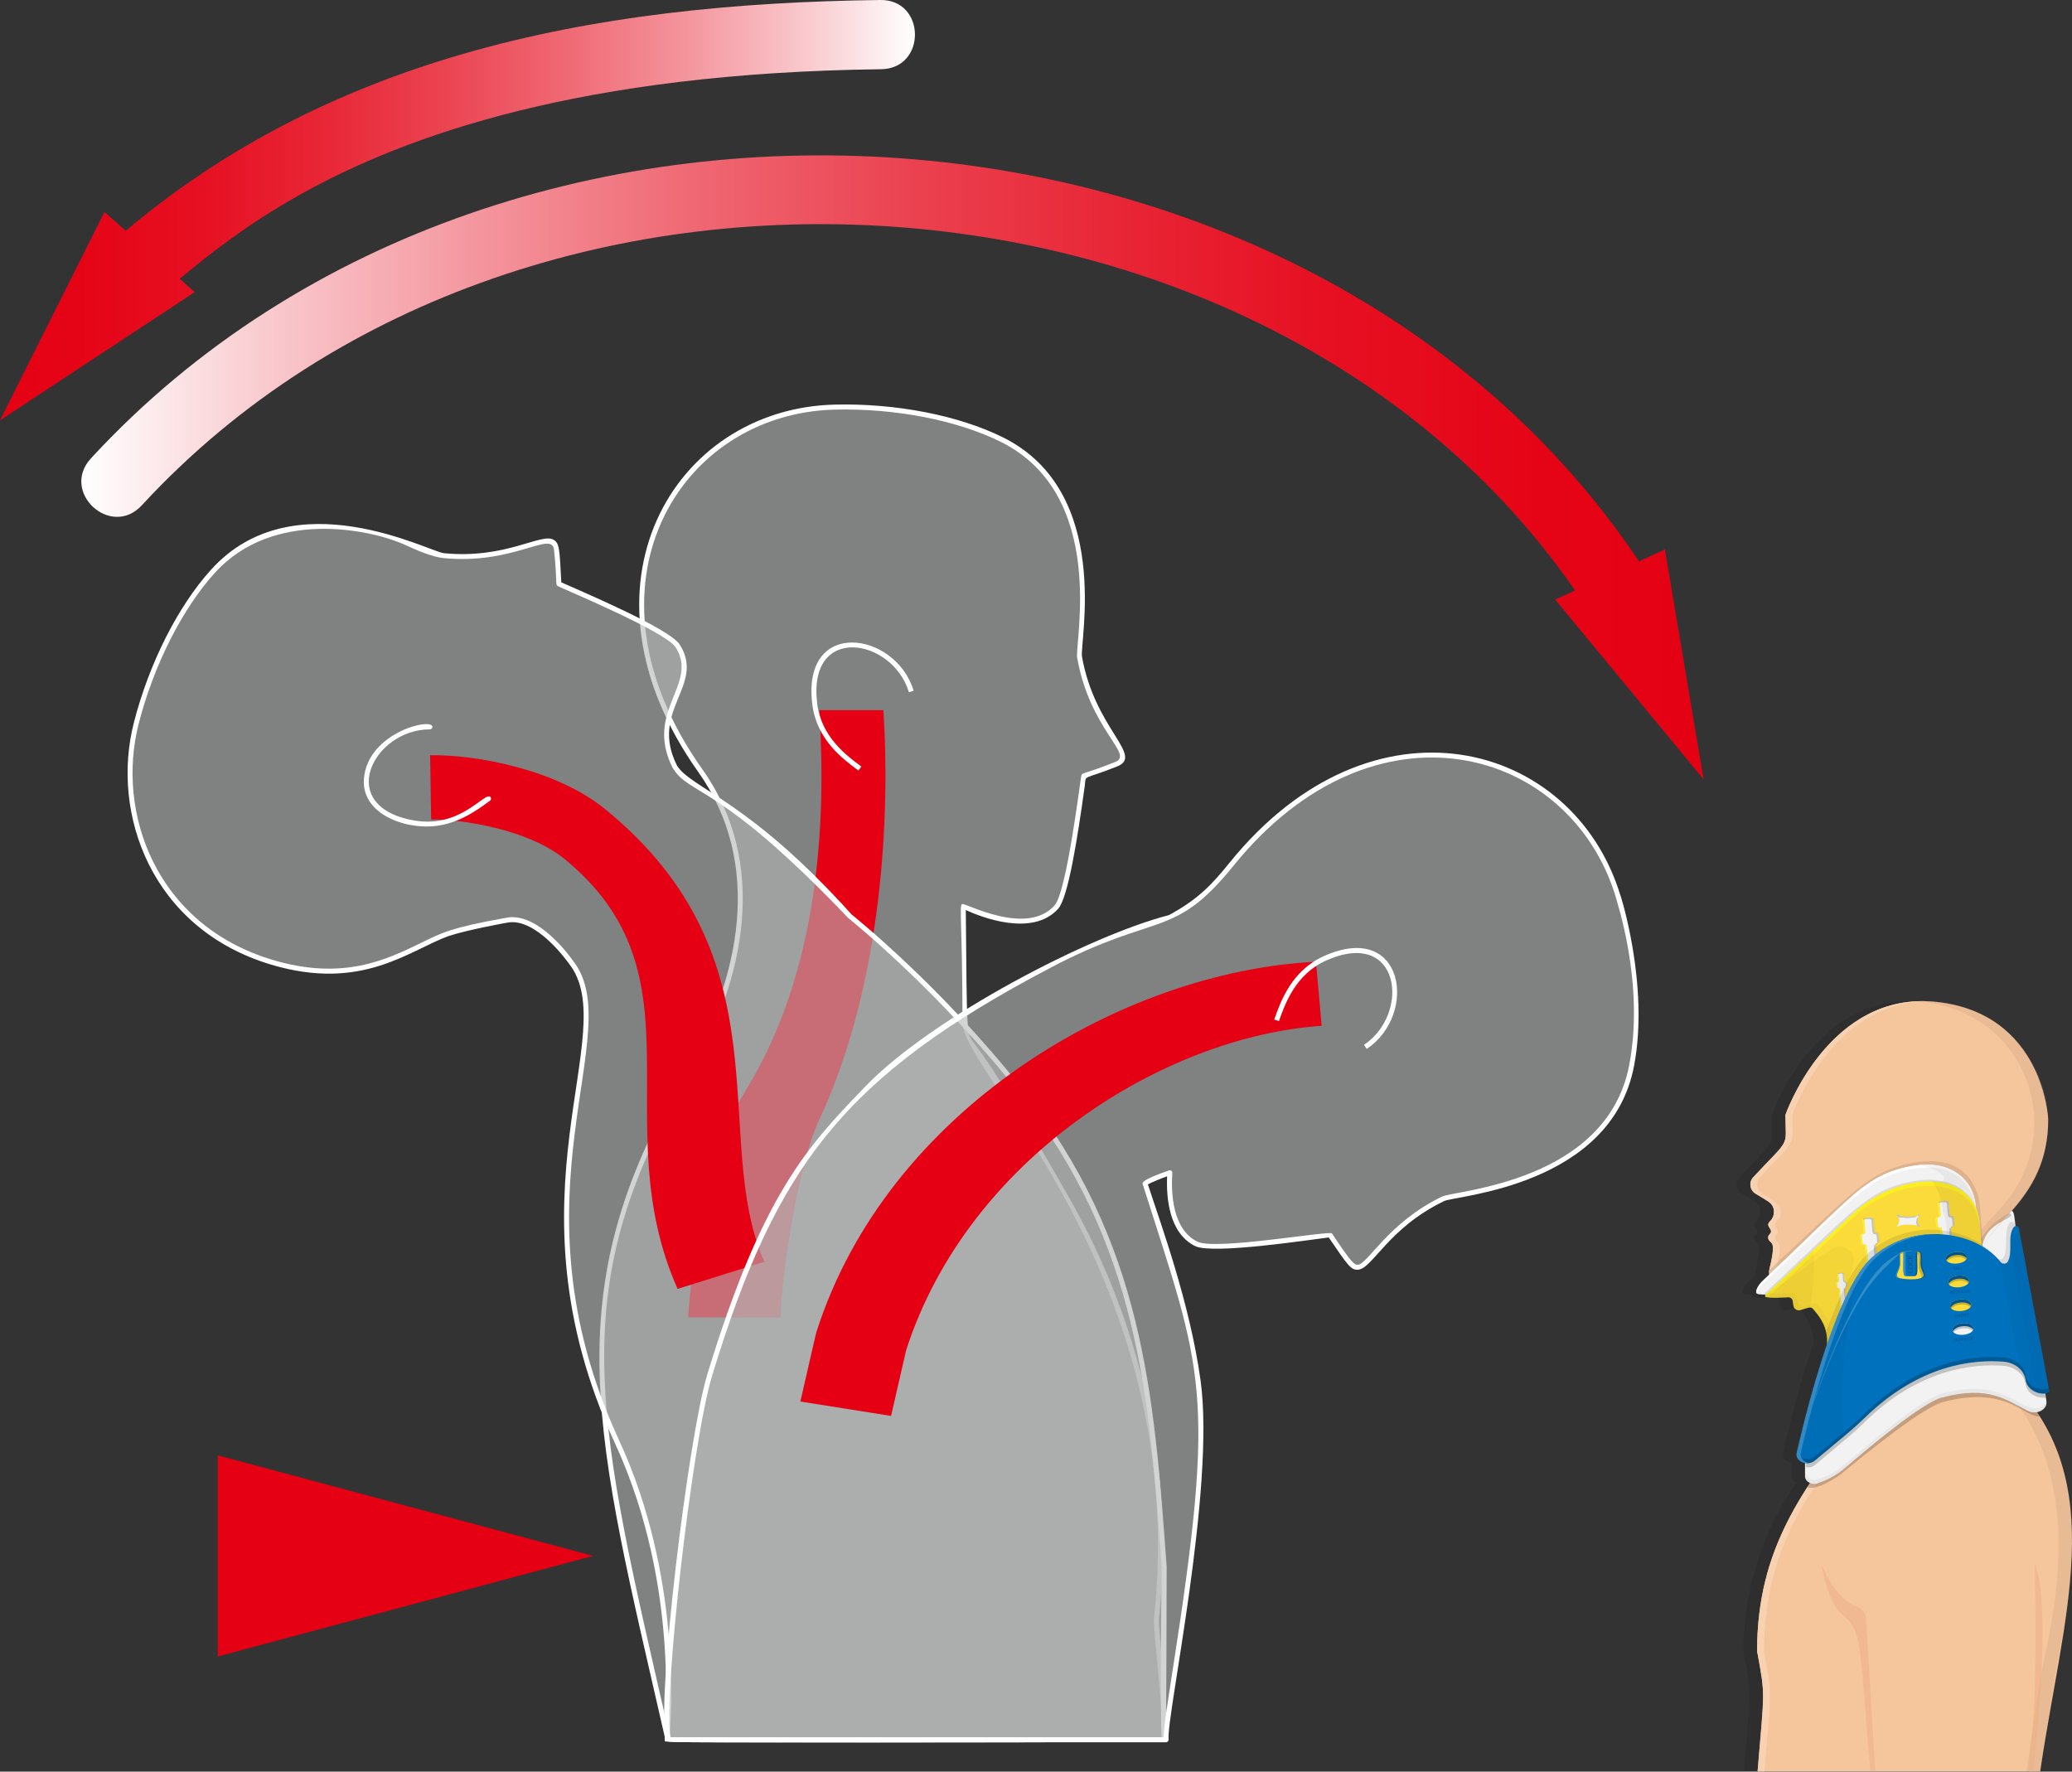 <?xml version="1.0" encoding="UTF-8"?><svg xmlns="http://www.w3.org/2000/svg" xmlns:xlink="http://www.w3.org/1999/xlink" viewBox="0 0 910.26 778.29"><rect x="0" y="0" width="910.26" height="778.29" fill="#333333" stroke="none"/><defs><style>.cls-1{fill:#fbdb39;}.cls-2{fill:#fff;}.cls-3{fill:#bca42b;}.cls-3,.cls-4{opacity:.1;}.cls-5{fill:#338dc9;}.cls-6{fill:url(#_Ì_Ý_èƒOƒ_ƒf_ƒVƒ_ƒ_19-2);}.cls-7{isolation:isolate;}.cls-8{fill:#b89475;}.cls-8,.cls-9{opacity:.2;}.cls-10{opacity:.05;}.cls-11,.cls-12{fill:#e50013;}.cls-11,.cls-13{mix-blend-mode:multiply;}.cls-14{fill:#00558d;}.cls-15{opacity:.03;}.cls-16{fill:#0071bc;}.cls-17{fill:url(#_Ì_Ý_èƒOƒ_ƒf_ƒVƒ_ƒ_19);}.cls-18{fill:url(#_Ì_Ý_èƒOƒ_ƒf_ƒVƒ_ƒ_20);}.cls-19{fill:#b4b5b5;opacity:.6;}.cls-20{fill:#ecae86;opacity:.5;}.cls-21{fill:#f7d1b0;}.cls-22{fill:url(#_Ì_Ý_èƒOƒ_ƒf_ƒVƒ_ƒ_20-2);}.cls-23{fill:#f2f2f2;}.cls-24{fill:#f5c59c;}.cls-25{fill:#fcee21;}</style><linearGradient id="_Ì_Ý_èƒOƒ_ƒf_ƒVƒ_ƒ_20" x1="35.72" y1="175.92" x2="763.84" y2="175.92" gradientUnits="userSpaceOnUse"><stop offset="0" stop-color="#fff"/><stop offset=".11" stop-color="#f9cbcf"/><stop offset=".24" stop-color="#f4959d"/><stop offset=".37" stop-color="#ef6873"/><stop offset=".5" stop-color="#eb4250"/><stop offset=".63" stop-color="#e82535"/><stop offset=".75" stop-color="#e61022"/><stop offset=".88" stop-color="#e50416"/><stop offset="1" stop-color="#e50013"/></linearGradient><linearGradient id="_Ì_Ý_èƒOƒ_ƒf_ƒVƒ_ƒ_20-2" x1="35.94" y1="291.86" x2="763.62" y2="291.86" xlink:href="#_Ì_Ý_èƒOƒ_ƒf_ƒVƒ_ƒ_20"/><linearGradient id="_Ì_Ý_èƒOƒ_ƒf_ƒVƒ_ƒ_19" x1="-15.21" y1="69.4" x2="401.96" y2="69.4" gradientUnits="userSpaceOnUse"><stop offset="0" stop-color="#e50013"/><stop offset=".12" stop-color="#e50416"/><stop offset=".25" stop-color="#e61022"/><stop offset=".37" stop-color="#e82535"/><stop offset=".5" stop-color="#eb4250"/><stop offset=".63" stop-color="#ef6873"/><stop offset=".76" stop-color="#f4959d"/><stop offset=".89" stop-color="#f9cbcf"/><stop offset="1" stop-color="#fff"/></linearGradient><linearGradient id="_Ì_Ý_èƒOƒ_ƒf_ƒVƒ_ƒ_19-2" x1="-15.21" y1="138.89" x2="402.08" y2="138.89" xlink:href="#_Ì_Ý_èƒOƒ_ƒf_ƒVƒ_ƒ_19"/></defs><g class="cls-7"><g id="illustration"><polygon class="cls-12" points="95.7 639.35 260.55 683.52 95.7 727.7 95.7 639.35"/><g><path class="cls-18" d="m702.82,276.23C575.17,64.92,233.86,35.95,62.33,221.96c-13.64,14.79-35.99-5.83-22.36-20.62C224.61,1.12,590.59,31.63,728.85,260.5c10.37,17.17-15.75,32.76-26.03,15.73Z"/><polygon class="cls-22" points="683.21 263.4 748.41 342.35 731.43 241.38 683.21 263.4"/></g><g><path class="cls-17" d="m52.99,138.8c-13.74,0-20.53-16.99-10.29-26.4C138.45,24.4,259.94,1.57,386.67,0c20.11-.33,20.51,30.15.39,30.41C124.63,33.63,78.69,138.8,52.99,138.8Z"/><polygon class="cls-6" points="85.52 128.34 0 184.66 45.9 93.12 85.52 128.34"/></g><g><g><path class="cls-19" d="m508,711.55c8.74-80.54-16.48-144.92-39.18-184.74-16.81-29.5-32.25-55.57-41.46-67.48-4.69-6.06-3.17-7.6-3.92-47.02-.14-7.46-.25-13.01-.22-14.24,0,0,28.27,14.49,40.87.4,5.73-6.4,11.61-56.08,12.02-57.6,0,0,8.43-2.83,14.23-5.14,10.38-4.14-10.36-14.85-16.06-47.02-1.05-5.92,13.68-71.84-34.13-95.58-19.95-9.91-47.29-14.94-73.5-14.28-38.3.94-83.97,30.16-84.8,85.95-1.03,69.56,46.83,67.91,43.21,135-4.32,80.11-67.04,90.37-59.9,220.05,1.63,29.52,25.21,130.92,28.28,144.44h218.54c.14-10.68-4.31-49.7-3.99-52.72Z"/><path class="cls-2" d="m511.98,765.36c-219.54,0-219.29.5-219.6-.85-30.62-134.12-49.33-195.85,8.36-293.16,24.72-41.73,34.48-92.09,6.05-132.16-57.82-81.45-10.85-159.71,59.83-161.44,26.84-.67,54.51,4.71,74.01,14.39,48.28,23.97,33.58,90.01,34.71,96.37,5.66,31.91,27.41,43.42,15.39,48.22-15.73,6.28-13.44,3.14-14.21,8.75-3.1,22.41-7.22,48.78-11.63,53.71-11.41,12.75-34.32,3.49-40.6.6.54,55.69.15,54.01,3.91,58.87,7.94,10.27,20.76,31.12,41.55,67.61,22.77,39.97,48.08,104.57,39.32,185.4.06,0-.23.02,1.44,18.11,3.27,35.31,3.02,35.58,1.46,35.58Zm-217.67-2.17h216.59c-.14-12.23-4.33-48.56-3.98-51.75,16.23-149.65-84.06-240.33-84.08-262.14-.06-43.74-1.52-51.37-.18-52.16,1.16-.69,28.28,14.4,40.62.62,5.43-6.07,11.36-55.65,11.78-57.16.33-1.24,1.44-.5,14.88-5.86,8.42-3.36-11.08-13.97-16.73-45.82-1.14-6.43,13.48-71.45-33.54-94.8-19.2-9.53-46.49-14.83-72.99-14.17-68.59,1.68-115.12,77.71-58.12,158.01,29,40.86,19.16,92.13-5.95,134.52-56.45,95.23-39.73,153.15-8.3,290.72Zm213.69-51.64h.02-.02Z"/></g><path class="cls-11" d="m342.93,578.79c.04-14.53,7.03-65.62,16.79-86.45,28.52-60.86,31.24-136.01,28.38-180.36h-28.18c3.06,47.51.48,114.03-32.51,167.38-19.74,31.93-25.03,93.31-25.04,99.37l40.55.06Z"/><path class="cls-2" d="m377.1,338.49c-6.86-5.07-18.33-13.56-20.25-29.12-4.73-38.19,36.62-32.13,44.53-5.92l-2.08.63c-7.19-23.81-44.67-30.35-40.29,5.03,1.81,14.63,12.82,22.77,19.39,27.64l-1.29,1.75Z"/></g><g><g><path class="cls-19" d="m448.5,479.36c-36.22-46-75.13-76.85-75.13-76.85-45.66-50.91-70.45-55.2-76.93-65.7-12.47-24.76,12.39-35.52,1.26-53.05-4.6-7.25-50.81-26.42-52.16-27.23,0,0-.43-8.88-1.07-15.09-1.16-11.11-17.11,5.93-49.61,2.66-5.99-.6-65.41-32.71-101.26,6.84-14.96,16.5-27.24,41.44-33.74,66.84-9.52,37.11,6.18,89.01,59.64,104.98,39.36,11.76,60.13-6.37,77.12-12.51,8.22-2.79,25.79-5.94,25.79-5.94,14.54-3.1,28.28,19.04,28.28,18.21,24.73,30.92-29.93,101.94,20.4,210.93,29.66,64.22,21.82,130.82,21.82,130.82h218.54c-3.8-39.01,17.47-182.78-62.95-284.92Z"/><path class="cls-2" d="m292.1,764.99c-1-1.12,8.09-65.94-22-131.09-50.43-109.2,3.97-180.41-20.26-210.71-.19-.27-14.41-20.55-27.21-17.83-.21.04-17.63,3.17-25.67,5.9-17.16,6.2-37.87,24.44-77.78,12.53-52.87-15.8-70.57-66.55-60.38-106.29,6.65-26.01,19.36-51.17,33.98-67.3,36.2-39.94,95.73-7.84,102.18-7.19,27.05,2.7,42.75-8.98,48.14-5.94,2.66,1.5,2.72,3.73,3.49,18.75,7.9,3.58,47.49,20.2,52.03,27.35,11.41,17.99-13.47,28.79-1.21,53.14,6.2,10.05,31.35,14.98,76.76,65.47.26.18,39.29,31.33,75.18,76.9,52.85,67.12,57.64,133.15,63.18,209.62.06,0-.23,76.64-.28,76.7-.45.5-219.56.67-220.16,0Zm2.01-1.81h216.17c-.67-10.33.03-74.73.09-74.73-5.52-76.11-10.29-141.84-62.72-208.43-35.73-45.37-74.57-76.36-74.95-76.67-57-59.85-69.54-53.6-77.18-65.98-12.66-25.13,11.65-36.69,1.27-53.04-4.4-6.94-50.3-25.98-51.8-26.89-1.1-.66-.1-1.59-1.6-15.91-.91-8.7-17.78,6.73-48.64,3.63-5.17-.52-12.2-3.71-16.86-5.82-15.34-6.95-58.03-15.78-83.49,12.3-14.4,15.88-26.92,40.7-33.49,66.38-9.94,38.76,7.33,88.26,58.9,103.67,30.81,9.2,49.86-.04,65.16-7.47,8.96-4.35,12.76-6.62,37.25-11.01,14.18-3.01,28.76,17.78,29.37,18.66,25.23,31.54-29.83,102.12,20.49,211.09,27.26,59.04,22.89,120.83,22.04,130.19Z"/></g><g class="cls-13"><path class="cls-12" d="m297.67,566.22l38.12-11.95c-24.16-54.45,11.16-132.87-70.14-198.95-21.39-17.39-56.64-23.85-76.69-23.54l.44,28.24c13.02-.2,42.46,4.23,58.44,17.21,63.01,51.22,17.35,115.78,49.83,188.99Z"/></g><path class="cls-2" d="m187.44,363.09c-13.32,0-28.8-7.18-27.54-21.2,1.8-20.18,30.09-26.83,30.07-22.54,0,.57-.42,1.08-1.21,1.08-24.78,0-41.95,33.83-6.88,40,20.9,3.67,31.36-13.28,33.63-10.21.36.48.25,1.16-.23,1.52-5.95,4.39-15.37,11.36-27.84,11.36Z"/></g><g><g><path class="cls-19" d="m710.74,393.34c-11.24-36.62-51.7-72.71-105.65-58.45-55.49,14.67-56.81,49.73-91.19,68.15-17.86,4.53-49.09,19.1-52.8,21.06-92.02,48.37-121.48,88.65-149.33,180-8.73,28.62-22.55,146.65-17.99,160.17h218.54c-1.04-10.68,20.65-110.01,14.05-157.72-4.86-35.13-18.3-70.8-23.29-86.54-.23-.74,8.52-4.02,10.84-4.83-.64,9.83.26,25.68,11.64,31.27,7.71,3.79,57.13-3.96,58.71-3.98,0,0,5,7.36,8.79,12.32,6.79,8.88,11.51-13.98,40.94-28.16,5.42-2.61,72.87-6.22,82.82-58.66,4.15-21.88,1.62-49.57-6.09-74.63Z"/><path class="cls-2" d="m512.31,765.36c-219.52,0-219.18.44-219.57-.74-4.83-14.34,9.61-133.35,17.98-160.83,24.3-79.68,44.22-100.34,69.43-126.49,29.57-30.66,99.12-66.54,133.34-75.27,13.23-7.12,19.32-13.96,26.67-23.04,62.83-77.67,150.86-53.52,171.6,14.04,0-.46,12.87,39.57,6.12,75.15-10.07,53.07-78.33,56.99-83.42,59.44-24.75,11.92-31.59,29.95-37.97,30.18-3.04.12-4.23-1.71-12.76-14.18-8.33,1.02-51.01,7.56-58.66,3.81-11.43-5.62-12.75-20.97-12.34-30.67-3.17,1.16-7.14,2.77-8.44,3.55,5.16,16.07,18.34,51.45,23.13,86.1,6.59,47.63-15.05,147.49-14.05,157.76.06.63-.44,1.19-1.08,1.19Zm-217.71-2.17h216.6c.06-4.44,1.74-15.23,3.99-29.62,19.32-123.65,13.04-130.73-13.14-213.22-.27-.87-.61-1.94,11.52-6.18.71-.26,1.49.3,1.44,1.09-.59,8.98.07,24.84,11.04,30.22,8.06,3.96,58.15-5.04,59.13-3.61,8.65,13.16,9.87,13.76,11.25,13.76,4.47-.16,13.26-18.49,37.11-29.97,5.83-2.81,72.42-6.23,82.23-57.89,6.95-36.61-6.06-73.27-6.06-74.11-20.13-65.58-105.89-89.89-167.83-13.31-26.35,32.55-33.28,20.04-80.26,44.72-90.89,47.78-120.64,87.01-148.8,179.35-8.76,28.75-21.75,142.97-18.21,158.76Z"/></g><g><path class="cls-11" d="m391.46,622.02l6.62-28.85c27.38-84.88,113.75-137.82,182.55-142.53l-2.51-28.13c-85.46,4.21-188.32,65.12-219.44,162.62-.48,1.76-.05,0-7.07,30.57l39.84,6.32Z"/><path class="cls-2" d="m600.42,460.82l-1.21-1.8c20.63-13.82,15.98-51.61-16.6-37.06-13.46,6.02-18.03,18.92-20.76,26.63l-2.05-.73c2.84-8.04,7.61-21.49,21.92-27.89,35.13-15.7,41.43,25.61,18.7,40.84Z"/></g></g></g><g id="Layer_1"><path class="cls-4" d="m888.75,620.39c2.55-.41,4.62-2.33,4.29-4.75l-.48-3.5c2.12-.17,1.67-1.43,1.47-2.48-14.22-75.97-12.8-71.42-14.65-71.01-.61-5.53-.38-6.14-1.63-6.61,31.22-32.9,14.13-86.91-33.18-91.92-47.29-5-66.22,49.72-66.22,49.72.19,14.83,2.51,9.44-14.13,27.33-2.02,2.17-1.54,5.64.98,7.19,5.19,3.19,8.06,4.14,8.06,7.85,0,1.5-.26,2.85-1.5,4.08-2.81,2.89,1.99,3.55-.41,6.01-1.54,1.54.2,3,.92,3.72,1.78,1.78-1.06,11.4-1.08,12.73-.04,1.74.75.57-3.13,4.24-.59.56-1.02,1.1-1.42,1.73-2.7,4.28-.09,3.81,3.12,4.04-1.7,1.58,3.97,1.37,5.95,1.29,3.56-.14,5.52-.59,5.82,1.34.35,2.24.3,2.86,1.05,3.56,1.83,1.71,4.64-.6,6.54-.61,1.48,0,6.97,6.12,7.6,14.13.17,2.22.33.26-2.91,10.55-4.99,15.85-10.73,38.81-10.61,40.16.13,1.52,1.38,3.06,3.84,3.52,0,5.5-.63,7.49,2.08,8.71-13.41,18.72-23.22,45.63-23.22,73.89,3.76,20.4,3.19,17.21.22,52.79h124.17c10.24-70.31,25.8-116.62-1.56-157.74Z"/><path class="cls-23" d="m886.68,550.46c-2-18.05-1.45-18.78-3.81-18.53l-15.24,1.6-6.52,29.4h18.63l6.94-12.47Z"/><path class="cls-9" d="m872.19,534.49l10.5-1.32c.68-.07,1.1.63.65,1.09-2.32,2.36-12.75,4.26-12.75,16.09l-7.55-1.6,9.15-14.27Z"/><path class="cls-24" d="m867.26,556.09c3.35-18.69,32.55-27.29,32.55-64.42,0,0-1.95-46.54-49.25-51.54-47.29-5-66.22,49.72-66.22,49.72.19,14.79,2.31,9.65-14.13,27.33-2.02,2.17-1.54,5.64.98,7.19l5.65,3.46c2.7,1.66,3.61,5.83.59,8.83-2.18,2.17,2.16,3.42-.01,5.6-.91.91-.79,2.14-.07,2.87,1.39,1.39,2.69,1.46.03,12.19-1.05,4.22,2.15,8.3,6.49,8.3h12.2c2.48,0,4.49,2.01,4.49,4.49v5.71c0,7.71,4.67,9.63,6.69,14.3,7.8,18.02,8.54,18.73,8.54,22.81,0,4.68.37,8.21-2.66,12.57-20.01,28.82-41.23,53.68-41.23,99.86,3.61,19.6,3.31,15.72.22,52.79h124.17c9.88-67.9,31.09-127.49-12.37-170.95-20.39-20.39-18.8-39.26-16.67-51.08Z"/><path class="cls-8" d="m883.93,607.18c-20.39-20.39-18.8-39.26-16.67-51.08,1.21-6.73,8.71-15.96,16.21-23.75,35.5-36.88,9.01-95.26-41.91-92.45,48.66,2.62,69.04,58.04,35.91,92.45-7.5,7.79-15,17.01-16.21,23.75-2.12,11.82-3.71,30.7,16.67,51.08,31.33,31.33,30.03,77.26,20.37,120.5-2.37,10.6-2.76,14.46-8,50.45h6c11.23-77.17,13.85-67.91,13.85-106.99,0-17.28-5.84-43.58-26.22-63.97Z"/><path class="cls-21" d="m774.95,725.34c0-72.18,53.42-93.48,42.66-118.33-7.92-18.29-7.77-18.63-10.05-21.09-4.58-4.95-3.96-9.79-3.96-15.81,0-2.48-2.01-4.49-4.49-4.49h-3c2.48,0,4.49,2.01,4.49,4.49v5.71c0,7.71,4.67,9.63,6.69,14.3,7.8,18.02,8.54,18.73,8.54,22.81,0,4.68.37,8.21-2.66,12.57-20.01,28.82-41.23,53.68-41.23,99.86,3.76,20.4,3.19,17.21.22,52.79h3c3.03-36.34,3.48-32.7-.22-52.79Z"/><path class="cls-21" d="m784.34,489.85c.19,14.83,2.51,9.44-14.13,27.33-2.02,2.17-1.54,5.64.98,7.19,5.14,3.15,8.11,4.14,8.11,7.85,0,1.49-.27,2.84-1.52,4.08-2.87,2.85,2,3.58-.43,6.01-1.54,1.54.2,3,.92,3.72,1.54,1.54-.4,9.32-.89,11.27-1.05,4.22,2.15,8.3,6.49,8.3h3c-4.35,0-7.54-4.08-6.49-8.3,2.65-10.7,1.37-10.78-.03-12.19-.72-.72-.85-1.95.07-2.87,2.17-2.17-2.17-3.42.01-5.6,1.09-1.09,1.87-2.2,1.87-4.01,0-4.15-2.28-4.71-8.11-8.28-2.53-1.55-3-5.02-.98-7.19,16.45-17.68,14.32-12.56,14.13-27.33,0,0,16.9-48.86,58.67-50.02-43.96-1.17-61.67,50.02-61.67,50.02Z"/><path class="cls-4" d="m783.87,565.51c2.78,0,.25.69,15.88-5.66l32.98,18.92h34.5c-1.99-8.89-1.05-16.69.03-22.68.47-2.61,1.88-5.59,3.87-8.72l-1.31-17.17s-.85-25.02-30.11-19.25c-19.14,3.78-25.33,12.74-62.47,47.02-.54,3.95,2.53,7.54,6.63,7.54Z"/><path class="cls-23" d="m871.81,580.61l-3.63-48.79c-.86-26.23-34.75-25.08-54.58-6.29l-39.55,37.48c-1.67,1.58-3.79,5.38-1.49,5.54,10.87.78,7.43,1.3,26.97-6.91l32.31,18.96h39.96Z"/><path class="cls-2" d="m774.24,564.3c38.79-36.77,45.51-46.67,64.63-50.54,23.25-4.71,28.19,10.95,29.22,17.03-.53-4.65-4.24-23.41-29.41-18.32-18.95,3.83-24.7,12.7-64.63,50.54-1.08,1.03-3.26,4.12-2.23,5.2.44-1.48,1.27-2.83,2.41-3.91Z"/><path class="cls-4" d="m868.18,531.88c-.08-2.84-6.57-17.17-28.67-12.78-19.34,3.85-25.34,12.79-64.76,49.47-.2.18-.34.11,3.06.35,4.96.35,6.92-1.06,21.73-7.22l32.31,19.02h39.96l-3.63-48.85Z"/><path class="cls-10" d="m869.83,539.18c-.12-3.48-1.63-7.09-1.65-7.36,0,0-.75-22.62-25.28-20,4.66.58,8.11,2.29,10.66,4.49,1.28,1.1.34,3.2-1.34,2.96-1.1-.16-2.26-.26-3.5-.29,6.78,8.73,6.85,26.52,10.07,68.99h14.73l-3.69-48.79Z"/><path class="cls-4" d="m867.53,553.19c4.31-7.01,6.76-11.28,15.76-20.67-6.27,3.46-14.21,8.83-15.76,20.67Z"/><path class="cls-1" d="m873.52,587.98l-3.69-48.79c-.88-26.2-35.31-25.11-55.51-6.29l-38.63,35.96c-2.04,1.9,7.7,1.1,10.01,1.06.92-.01,1.7.63,1.84,1.5l.35,2.24c.22,1.41,1.69,2.3,3.1,1.88,3.41-1.02,4.49-1.68,5.45-.59,7.17,8.13,6.79,12.92,5.54,23.25l30.9-10.22h40.64Z"/><path class="cls-25" d="m869.83,541c4.65,61.4,5.03,64.52,0-1.84-.88-26.15-35.27-25.13-55.51-6.27-40.37,37.58-39.59,36.32-38.51,36.84.93.45.42.46,38.51-35,20.13-18.76,54.63-19.98,55.51,6.26Z"/><path class="cls-3" d="m834.72,586.13l-30.9,10.22c.93-7.59,2.64-13.98-5.54-23.25-.96-1.09-2.04-.43-5.45.59-1.41.42-2.88-.47-3.1-1.88-.3-1.91-.26-3.77-2.19-3.74-2.86.04-8.37.56-9.89-.18-.84-.41.74-1.55-1.96.96-2.04,1.9,7.7,1.1,10.01,1.06,1.93-.03,1.89,1.83,2.19,3.74.22,1.41,1.69,2.3,3.1,1.88,5.06-1.51,4.41-1.77,6.47.57,6.97,7.9,5.31,15.64,4.52,22.07l30.9-10.24h40.64l-.14-1.8h-38.66Z"/><path class="cls-23" d="m870.74,548c2.29-3.72,5.44-7.68,8.83-11.47-3.48,1.9-7.97,4.86-8.83,11.47Z"/><path class="cls-15" d="m822.9,535.63c.45,5.05.24,5.99,1.36,5.89,1.1-.1.93,1.11,1.16,3.69.11,1.28-1.62.51-1.5,1.8,1.62,18.23,1.97,18.22.8,18.32-1.64.15-3.17.35-2.2.26,2.57-.23,3.78-.06,3.69-1.16-1.62-18.23-1.97-18.22-.8-18.32,1.1-.1.72-1.26.49-3.83-.11-1.28-1.68-.22-1.8-1.5-.45-5.09-.25-5.99-1.36-5.89-.96.09.09-.11.16.75Z"/><g><path class="cls-23" d="m824.26,541.52c.19,0-.82.12-.9-.75-.45-5.05-.24-5.99-1.36-5.89-2.57.23-3.78.06-3.69,1.16.45,5.05.82,5.94-.3,6.03.21,0-.83,0-.75.9.23,2.57.06,3.78,1.16,3.69.56,0,.86.35.9.75,1.62,18.23,1.27,18.28,2.45,18.17,2.57-.23,3.78-.06,3.69-1.16-1.62-18.23-1.97-18.22-.8-18.32.37,0,.8-.39.75-.9-.23-2.57-.06-3.78-1.16-3.69Z"/><path class="cls-25" d="m818.02,542.07c-1.1.1-.72,1.26-.49,3.83.11,1.28,1.68.22,1.8,1.5,1.62,18.23,1.27,18.28,2.45,18.17.96-.09-.09.11-.16-.75-1.62-18.23-1.27-18.28-2.45-18.17-1.1.1-.93-1.11-1.16-3.69-.11-1.28,1.62-.51,1.5-1.8-.45-5.05-.82-5.94.3-6.03,1.64-.15,3.17-.35,2.2-.26-2.57.23-3.78.06-3.69,1.16.45,5.05.82,5.94-.3,6.03Z"/><g class="cls-9"><path d="m822.16,536.25c.45,5.09.25,6.01,1.36,5.91,1.15-.1.95,1.33,1.16,3.7.02.19-.04.24,0,.24,1.1-.1.72-1.26.49-3.83-.08-.89-1.11-.75-.9-.75-1.1.1-.9-.79-1.36-5.89-.1-1.1-1.26-.72-3.83-.49-.36.03-.64.29-.72.61,2.55-.23,3.71-.6,3.81.5Z"/><path d="m825.46,564.42c-1.57-17.64-1.57-17.46-1.53-17.66-1.19.11-.83.06.79,18.56.45-.05.78-.45.74-.9Z"/><path d="m823.93,546.76c.37-.04.65-.31.72-.66-.37.04-.65.31-.72.66Z"/></g></g><g><path class="cls-23" d="m810.7,562.91c.14,0-.47.08-.51-.43-.26-2.87-.14-3.41-.77-3.36-1.44.13-2.16.03-2.1.66.26,2.87.46,3.38-.17,3.44.14,0-.48-.02-.43.51.13,1.44.03,2.16.66,2.1.42,0,.5.32.51.43.92,10.4.72,10.43,1.4,10.37,1.44-.13,2.16-.03,2.1-.66-.92-10.4-1.13-10.39-.45-10.45.06,0,.47-.1.43-.51-.13-1.44-.03-2.16-.66-2.1Z"/><path class="cls-25" d="m807.14,563.22c-.65.06-.4.8-.28,2.19.06.73.96.13,1.03.86.92,10.4.72,10.43,1.4,10.37.54-.05-.05.06-.09-.43-.92-10.4-.72-10.43-1.4-10.37-.65.06-.54-.71-.66-2.1-.07-.73.92-.29.86-1.03-.26-2.87-.46-3.38.17-3.44.87-.08,1.83-.2,1.25-.15-1.44.13-2.16.03-2.1.66.26,2.87.46,3.38-.17,3.44Z"/><g class="cls-9"><path d="m809.5,559.9c.26,2.88.14,3.43.77,3.37.76-.07.66,2.22.65,2.25.65-.07.41-.75.29-2.19-.05-.51-.64-.43-.51-.43-.63.06-.52-.47-.77-3.36-.06-.65-.8-.4-2.19-.28-.2.02-.36.16-.41.35,1.27-.11,2.12-.37,2.17.28Z"/><path d="m811.39,575.97c-.9-10.07-.9-9.96-.87-10.07-.68.07-.48.03.45,10.58.26-.03.44-.25.42-.51Z"/><path d="m810.51,565.9c.21-.02.37-.18.41-.37-.21.02-.37.18-.41.37Z"/></g></g><g><path class="cls-23" d="m857.4,534.15c.19,0-.82.12-.9-.75-.45-5.05-.24-5.99-1.36-5.89-2.57.23-3.78.06-3.69,1.16.45,5.05.82,5.94-.3,6.03.21,0-.83,0-.75.9.23,2.57.06,3.78,1.16,3.69.56,0,.86.35.9.75,1.62,18.23,1.27,18.28,2.45,18.17,2.57-.23,3.78-.06,3.69-1.16-1.62-18.23-1.97-18.22-.8-18.32.37,0,.8-.39.75-.9-.23-2.57-.06-3.78-1.16-3.69Z"/><path class="cls-25" d="m851.16,534.71c-1.1.1-.72,1.26-.49,3.83.11,1.28,1.68.22,1.8,1.5,1.62,18.23,1.27,18.28,2.45,18.17.96-.09-.09.11-.16-.75-1.62-18.23-1.27-18.28-2.45-18.17-1.1.1-.93-1.11-1.16-3.69-.11-1.28,1.62-.51,1.5-1.8-.45-5.05-.82-5.94.3-6.03,1.64-.15,3.17-.35,2.2-.26-2.57.23-3.78.06-3.69,1.16.45,5.05.82,5.94-.3,6.03Z"/><g class="cls-9"><path d="m855.3,528.88c.45,5.09.25,6.01,1.36,5.91,1.15-.1.95,1.33,1.16,3.7.02.19-.04.24,0,.24,1.1-.1.72-1.26.49-3.83-.08-.89-1.11-.75-.9-.75-1.1.1-.9-.79-1.36-5.89-.1-1.1-1.26-.72-3.83-.49-.36.03-.64.29-.72.61,2.55-.23,3.71-.6,3.81.5Z"/><path d="m858.6,557.06c-1.57-17.63-1.57-17.46-1.53-17.66-1.19.11-.83.06.79,18.56.45-.05.78-.45.74-.9Z"/><path d="m857.07,539.4c.37-.04.65-.31.72-.66-.37.04-.65.31-.72.66Z"/></g></g><path class="cls-9" d="m895.99,622.31c-9.05-14.4-15.71-16.54-23.03-29.12-2.51-.92-.29-1.1-28.82,7.7-31.42,24.04-29.18,21.96-31,24.58l-19.32,27.84c3.93,1.65,12.74-3.89,16.02-6.61,10.74-8.9,35.12-28.54,43.84-30.82,27.49-7.19,34.95,6.25,42.32,6.44Z"/><path class="cls-23" d="m897.04,601.15l1.99,14.5c.49,3.56-4.23,6.05-8.01,4.21-9.4-4.57-17.08-11.56-38.21-5.82-8.39,2.28-31.88,21.92-42.22,30.82-6.67,5.74-12.79,6.74-11.92,6.74-2.7.93-5.69-.68-5.69-3.07v-9.24l50.64-40.23,26.07-8.35,27.35,10.44Z"/><path class="cls-10" d="m898.98,615.22c-.65,2.81-4.66,4.5-7.95,2.9-9.4-4.57-17.08-11.56-38.21-5.82-8.39,2.28-31.88,21.92-42.22,30.82-6.94,5.97-12.68,6.74-11.73,6.74-2.7.93-5.51-.68-5.51-3.07v1.74c0,2.39,2.81,4,5.51,3.07.11,0,6.32-2.01,11.83-6.74,10.34-8.9,33.78-28.54,42.17-30.82,20.42-5.55,27.15.46,38.18,5.82,3.55,1.73,8.59-.29,7.94-4.64Z"/><path class="cls-9" d="m898.8,613.97l-1.76-12.82-27.35-10.44-25.88,8.35-50.46,40.23v5.24c1.2.29,2.86.02,4.12-1.04,15.63-13.14,17.25-14.35,21.61-18.66,24.05-23.76,48.39-25.79,61-24.82,5.06.39,9.13,3.67,9.78,7.91.55,4.15,4.78,6.5,8.94,6.06Z"/><path class="cls-4" d="m886.68,550.51c-1.29-11.68-.94-9.15-1.63-12.86-.16-.88-1.56-1.25-2.27-.32-2.62,3.67-.43,11.3-2.61,15.14-.58,1.03-2.32,1.09-3.07.15-10.4-13.16-37.52-18.75-56.4-2.07-6.73,5.95-13.08,19.46-18.5,34.61,1.12,4.58.43,7.62-.23,13.01l30.9-10.24h40.64l-1.9-24.9h8.12l6.94-12.52Z"/><path class="cls-15" d="m775.81,569.74c1.53.74,7.03.23,9.89.18,1.93-.03,1.89,1.83,2.19,3.74.22,1.41,1.69,2.3,3.1,1.88,3.41-1.02,4.49-1.68,5.45-.59,4.65,5.28,7.06,10.71,6.21,17.7-.8,6.57-.88,5.62-.11,5.37l11.64-42.55c1.55-5.67-4.85-10.16-9.65-6.77-29.78,21.02-29.72,20.57-28.72,21.05Z"/><path class="cls-10" d="m869.83,539.16c-.26-7.64-5.51-19.83-21.1-20.18,4.49,5.77,4.72,12.84,4.72,12.84.02.28,1.53,3.9,1.65,7.34l3.69,48.77h14.73l-3.69-48.77Z"/><path class="cls-16" d="m900.21,610.67c-1.62-8.64-11.01-58.81-13.32-71.2-.18-.94-1.65-1.18-2.23-.36-2.99,4.19-.17,10.83-2.64,15.2-.58,1.03-2.32,1.09-3.07.15-10.8-13.66-38.18-18.17-56.4-2.07-14.76,13.04-27.66,62.45-33.06,85.75-.87,3.77,4.57,6.21,7.81,3.51,14.71-12.29,17.47-14.43,21.75-18.66,24.05-23.76,48.41-25.79,61.02-24.82,5.06.39,9.14,3.67,9.79,7.91,1.04,6.75,10.88,7.42,10.36,4.61Z"/><path class="cls-15" d="m900.21,610.67c-1.62-8.64-11.01-58.81-13.32-71.2-.18-.94-1.65-1.18-2.23-.36-2.98,4.18-.18,10.85-2.64,15.2-.58,1.03-2.32,1.09-3.07.15-.56-.71-1.36-5.68,8.49,46.94,1.28,1.29,2.15,2.89,2.42,4.66,1.04,6.74,10.88,7.42,10.36,4.61Z"/><path class="cls-15" d="m900.21,610.67c-1.62-8.64-11.01-58.81-13.32-71.2-.18-.94-1.65-1.18-2.23-.36-3.49,4.89-1.26,11.23,10.03,71.56.06.32-.03.63-.23.88,2.04.8,6.14,1.15,5.76-.88Z"/><path class="cls-9" d="m900.02,609.66c-1.15,1.63-9.22.75-10.17-5.44-.65-4.24-4.73-7.52-9.79-7.91-12.61-.97-36.97,1.07-61.02,24.82-4.27,4.22-6.81,6.18-21.75,18.66-2.72,2.27-6.99.91-7.78-1.81-.94,4.05,4.6,6.31,7.78,3.66l14.55-12.15c9.81-8.2,31.74-34.13,68.22-31.33,4.66.36,9.07,3.24,9.83,8.18.53,3.42,4.24,6.3,9.01,5.77,1.7-.19,1.27-1.61,1.11-2.45Z"/><path class="cls-5" d="m791.14,638.14c5.41-23.29,18.3-72.71,33.06-85.75,7.86-6.94,17.42-10.05,26.63-10.24-9.76-.2-20.08,2.84-28.47,10.24-14.76,13.04-27.66,62.45-33.06,85.75-.69,2.96,2.52,5.1,5.5,4.58-2.3-.4-4.21-2.23-3.66-4.58Z"/><path class="cls-1" d="m864.09,552.11c.31,3.42-8.91,4.26-9.22.85-.31-3.42,8.91-4.26,9.22-.85Z"/><path class="cls-9" d="m859.37,552.26c4.27-.39,4.14,2.11,4.65.45-.9-2.79-8.18-2.33-9.09.57.56,1.74.5-.66,4.44-1.02Z"/><path class="cls-14" d="m859.37,551.34c4.38-.4,4.89,2.58,4.72.77-.31-3.42-9.54-2.57-9.22.85.17,1.8.11-1.21,4.5-1.62Z"/><path class="cls-1" d="m865.04,562.53c.31,3.42-8.91,4.26-9.22.85s8.91-4.26,9.22-.85Z"/><path class="cls-9" d="m860.32,562.68c4.27-.39,4.14,2.11,4.65.45-.9-2.79-8.18-2.33-9.09.57.56,1.74.5-.66,4.44-1.02Z"/><path class="cls-14" d="m860.32,561.76c4.38-.4,4.89,2.58,4.72.77-.31-3.42-9.54-2.57-9.22.85.17,1.8.11-1.21,4.5-1.62Z"/><path class="cls-1" d="m866,572.96c.31,3.42-8.91,4.26-9.22.85-.31-3.42,8.91-4.26,9.22-.85Z"/><path class="cls-9" d="m861.28,573.11c4.27-.39,4.14,2.11,4.65.45-.9-2.79-8.18-2.33-9.09.57.56,1.74.5-.66,4.44-1.02Z"/><path class="cls-14" d="m861.28,572.19c4.38-.4,4.89,2.58,4.72.77-.31-3.42-9.54-2.57-9.22.85.17,1.8.11-1.21,4.5-1.62Z"/><path class="cls-23" d="m866.96,583.39c.31,3.42-8.91,4.26-9.22.85-.31-3.42,8.91-4.26,9.22-.85Z"/><path class="cls-9" d="m862.24,583.54c4.27-.39,4.14,2.11,4.65.45-.9-2.79-8.18-2.33-9.09.57.56,1.74.5-.66,4.44-1.02Z"/><path class="cls-14" d="m862.24,582.61c4.38-.4,4.89,2.58,4.72.77-.31-3.42-9.54-2.57-9.22.85.17,1.8.11-1.21,4.5-1.62Z"/><path class="cls-23" d="m842.58,537.58c-.46-2.76.26-3.03.73-3.5.35-.35-.18-.88-.53-.53-.91.91-.08.64-3.86.93-.67.05-.73.02-4.24-.25-.48-.48-.86-1.03-1.21-.68-.37.37.25.78.72,1.25.45,2.81-.11,2.88-.72,3.5-.35.35.18.88.53.53,1.3-1.3,6.38-.71,8.21-.57.4.4.75.92,1.1.57.37-.37-.25-.78-.73-1.26Z"/><path class="cls-9" d="m842.75,534.11c.37.37-.47,1,.55-.02.35-.35-.18-.88-.53-.53-1.03,1.03-.39.19-.02.55Z"/><path class="cls-9" d="m838.37,535.04c3.7-.29,2.99-.06,3.73-.8-3.07.24-3.49.3-4.22.24-3.78-.29-2.97-.02-3.88-.93-.35-.35-.88.18-.53.53.89.89.08.66,3.85.95.35.03.7.03,1.04,0Z"/><path class="cls-9" d="m842.58,537.58c-.46-2.76.6-3.37-.53-2.24-.45,2.75.03,2.8.73,3.49.35.35.88-.18.53-.53l-.73-.73Z"/><path class="cls-23" d="m850.57,538.84l.02-.02-.02.02Z"/><g><path class="cls-1" d="m843.71,555.23c0-4.26.27-5-.82-5.19.58,0-8.2-1.2-8.2.91,0,4.65.11,5.17-.44,6.55-.69,1.71-1.72,3.41.05,3.96,2.02.62,12,1.41,10.71-1.82-.84-2.11-1.3-2.94-1.3-4.4Z"/><path class="cls-9" d="m843.75,555.23c0-4.27.28-4.99-.85-5.19-1.65-.29-8.04-.85-8.21.82,1.59-.27,8.16-.87,8.16.92,0,4.51-.11,5.26.4,6.55.87,2.21,1.09,2.46.84,3.12,2.42-.74-.34-3.13-.34-6.22Z"/><path class="cls-16" d="m842.25,549.95c-2.1-.29-3.9-.29-6,0,0,9.68-.48,10.68,1.42,10.68,5.76,0,4.58,1.16,4.58-10.68Z"/><path class="cls-9" d="m838.92,549.73c.89.02,1.84.08,2.74.21v9.35c0,1.63-3.02,1.33-.94,1.33s1.54-1.24,1.54-10.68c-1.2-.16-2.2-.23-3.34-.21Z"/><path class="cls-5" d="m836.25,549.95c0,9.68-.48,10.68,1.42,10.68s-.52.44-.52-1.33v-9.35c.6-.13,1.7-.2,2.59-.21-1.14-.02-2.29.05-3.49.21Z"/><g><path class="cls-14" d="m840.24,559.1c-2.44,0-2.09.09-2.09-.28,2.32,0,1.85.31,1.85-1.03.33,0,.25-.26.25,1.31Z"/><path class="cls-14" d="m839.22,557.55c-1.33,0-1.39-1.48-.59-1.88,1.72-.85,2.34,1.88.59,1.88Zm0-.29c1.08,0,1.12-1.43-.03-1.43s-1.18,1.43.03,1.43Z"/><path class="cls-14" d="m839.51,553.69l.07-.28c1.08.27.95,1.85-.4,1.85-1.24,0-1.44-1.53-.46-1.82l.06.27c-.65.21-.52,1.02-.01,1.19,1.3.44,1.7-1.01.73-1.22Z"/><path class="cls-14" d="m840.24,553.08c-2.44,0-2.09.09-2.09-.28,1.37,0,1.31.27,0-1.04,0-.5-.22-.6.85.5,1.5-1.1,1.25-1.04,1.25-.55-1.27.9-1.17.63-.73,1.09.87,0,.73-.09.73.28Z"/></g></g><path class="cls-9" d="m844.35,555.23c0-4.23.29-4.99-.87-5.19-1.31-.23-2.66-.33-3.99-.31,5.26.07,4.26.38,4.26,5.5,0,4.07,4.94,6.66-4.28,6.78,9.87.12,4.88-2.87,4.88-6.78Z"/><path class="cls-5" d="m834.94,550.33c.07-.07-2.79,1.41-5.64,3.56-13.82,10.4-28.4,48.85-36.63,73.51,22.14-63.28,32.28-66.82,42.27-77.07Z"/><g><path class="cls-15" d="m818,623.83c-.9.87-1.83,1.73-2.76,2.57.94-.84,1.86-1.7,2.76-2.57Z"/><path class="cls-15" d="m818.22,557.03c-15.55,20.99-28.92,81.14-28.92,81.1-.63,2.7,1.98,4.69,4.74,4.69,2.21,0,2.24-.49,16.02-12-2.92-29.06,2.95-62.97,8.16-73.8Z"/></g><path class="cls-5" d="m834.75,555.23c0-5.17-.99-5.44,4.18-5.5-1.33-.02-2.5.08-3.81.31-.89.16-.67.76-.67,5.19,0,1.12-.69,2.46-1.54,4.4-.39.98.45,1.89.95,1.89-.03,0,2.63.53,5.06.5-9.32-.12-4.18-2.83-4.18-6.8Z"/><path class="cls-20" d="m819.81,711.12c-.14-2.42-1.75-4.5-4.04-5.3-10.16-3.56-15.46-18.48-15.46-18.48,0,0,2.11,16.13,9.18,22.08,8.75,7.35,7.25,11.65,12.21,68.71h2.09l-3.99-67.01Z"/><path class="cls-20" d="m893.35,753.1c-1.9,28.82-3.36,25.03-.12,25.03,2.15-17.55,7.53-74.44.8-90.79-.33,0,1.07,39.23-.68,65.76Z"/><path class="cls-15" d="m775.81,569.74c1.53.74,7.03.23,9.89.18,1.93-.03,1.89,1.83,2.19,3.74.58,3.73,5.57.87,7.09.72,1.88-7.15,2.02-18.35,1.9-25.24-22.49,20.93-22.07,20.11-21.06,20.6Z"/><g><g><path class="cls-14" d="m858.57,557.92c-.12-1.39.05-1.17-.53-1.12-.02-.21-.18-.14,1.03-.24.02.21.1.15-.42.19.11,1.35.16,1.15-.08,1.17Z"/><path class="cls-14" d="m859.08,557.88c.46-1.58.33-1.35.58-1.37.78,1.52.72,1.26.45,1.28-.23-.48-.06-.4-.74-.34-.13.49-.06.41-.3.43Zm.33-.57c.56-.05.5.07.28-.39-.15-.32-.06-.39-.28.39Z"/><path class="cls-14" d="m860.44,557.76c-.13-1.53-.17-1.31.06-1.33.12,1.46-.1,1.17.74,1.1.02.21.17.14-.81.22Z"/><path class="cls-14" d="m861.46,557.68c-.13-1.53-.17-1.31.06-1.33.12,1.46-.1,1.17.74,1.1.02.21.17.14-.81.22Z"/></g><g><path class="cls-14" d="m856.73,568.51c-.14-1.61-.3-1.3.47-1.36.52-.04.58.37.43.56-.18.22-.35.05-.16.2.12.09.18.19.42.5-.5.04-.39-.55-.83-.52-.27.02-.21-.1-.15.6h-.17Zm.11-.73c.31-.03.7,0,.68-.28,0-.12-.09-.21-.3-.19-.52.04-.43-.08-.38.47Z"/><path class="cls-14" d="m858.05,568.4c-.14-1.65-.39-1.29.84-1.39.02.21.17.14-.76.22.04.53-.14.42.76.34.02.21.16.14-.71.22.05.58-.17.46.84.38.02.21.19.14-.97.24Z"/><path class="cls-14" d="m859.85,567.73c-.02-.21-.12-.14.54-.2.04.5.11.51-.21.66-1.24.59-1.38-1.63-.14-1.26.36.11.4.59.07.22-.14-.16-.51-.13-.65.06-.6.79.85,1.3.78.48l-.39.03Z"/><path class="cls-14" d="m861.45,566.79c.23-.02.16-.17.24.74.07.84-.97.87-1.03.09-.08-.91-.12-.75.11-.77.07.82.07.91.12,1.01.1.21.68.28.63-.31l-.06-.76Z"/><path class="cls-14" d="m862.02,568.07c-.13-1.53-.17-1.31.06-1.33.12,1.46-.1,1.17.74,1.1.02.21.17.14-.81.22Z"/><path class="cls-14" d="m862.9,568c.46-1.58.33-1.35.58-1.37.78,1.52.72,1.26.45,1.28-.23-.48-.06-.4-.74-.34-.13.49-.06.41-.3.43Zm.33-.57c.56-.05.5.07.28-.39-.15-.32-.06-.4-.28.39Z"/><path class="cls-14" d="m864.27,567.88c-.14-1.61-.3-1.3.47-1.36.52-.04.58.37.43.56-.18.22-.36.05-.16.2.12.09.18.19.42.5-.5.04-.39-.55-.83-.52-.27.02-.21-.1-.15.6h-.17Zm.11-.73c.31-.03.7,0,.68-.28,0-.12-.09-.21-.3-.19-.52.04-.43-.08-.38.47Z"/></g><g><path class="cls-14" d="m858.78,578.38c.32-.06.09.28.58.24.3-.03.37-.24.26-.36-.14-.15-.6-.05-.77-.28-.15-.2-.04-.53.37-.56.38-.03.73.32.36.38-.07-.36-.65-.25-.63,0,.02.28.59.09.81.36.46.57-.9.94-.98.22Z"/><path class="cls-14" d="m860.11,578.69c-.13-1.53-.17-1.31.06-1.33.06.68-.13.55.73.48-.05-.65-.1-.53.13-.55.13,1.53.17,1.31-.06,1.33-.07-.78.12-.63-.73-.56.06.74.11.61-.12.63Z"/><path class="cls-14" d="m861.32,577.95c-.07-.83.86-.95,1.15-.47.62,1.04-1.06,1.57-1.15.47Zm.18-.01c.06.68.96.62.9-.09-.06-.7-.96-.66-.9.09Z"/><path class="cls-14" d="m862.86,578.46c-.14-1.61-.3-1.3.47-1.36.52-.04.58.37.43.56-.18.22-.35.05-.16.2.12.09.18.19.42.5-.5.04-.39-.55-.83-.52-.27.02-.21-.1-.15.6h-.17Zm.11-.73c.31-.03.7,0,.68-.28,0-.12-.09-.21-.3-.19-.52.04-.43-.08-.38.47Z"/><path class="cls-14" d="m864.48,578.33c-.12-1.39.05-1.17-.53-1.12-.02-.21-.18-.14,1.03-.24.02.21.1.15-.42.19.11,1.35.16,1.15-.08,1.17Z"/></g><g><path class="cls-14" d="m858.67,589.28c-.13-1.53-.17-1.31.07-1.33.99,1.24.8,1.29.69-.06.23-.02.15-.21.28,1.3-.25.02-.06.16-.95-.96.1,1.22.14,1.03-.08,1.05Z"/><path class="cls-14" d="m859.89,588.53c-.07-.84.86-.95,1.15-.47.62,1.04-1.06,1.57-1.15.47Zm.18-.01c.06.68.96.62.9-.09-.06-.7-.96-.66-.9.09Z"/><path class="cls-14" d="m861.3,588.66c-.02-.22-.11-.15.48-.2.02.22.11.15-.48.2Z"/><path class="cls-14" d="m862.03,588.99c-.13-1.53-.17-1.31.07-1.33.99,1.24.8,1.29.69-.06.23-.02.15-.21.28,1.3-.25.02-.06.16-.95-.96.1,1.22.14,1.03-.08,1.05Z"/><path class="cls-14" d="m863.36,588.88c-.14-1.65-.39-1.29.84-1.39.02.21.17.14-.76.22.04.53-.14.42.76.34.02.21.16.14-.71.22.05.58-.16.46.84.38.02.21.19.14-.97.24Z"/><path class="cls-14" d="m865.48,588.24c.71.12-.89,1.2-1-.12-.1-1.23,1.62-.55.95-.33-.17-.4-.67-.27-.75.06-.21.84.73,1.01.81.39Z"/><path class="cls-14" d="m865.9,588.67c-.13-1.53-.17-1.31.06-1.33.07.86-.1.83.65-.05.31-.03.37-.17-.27.56.77.88.72.73.41.75-.63-.75-.46-.7-.72-.4.05.55.1.45-.14.47Z"/></g></g></g></g></svg>